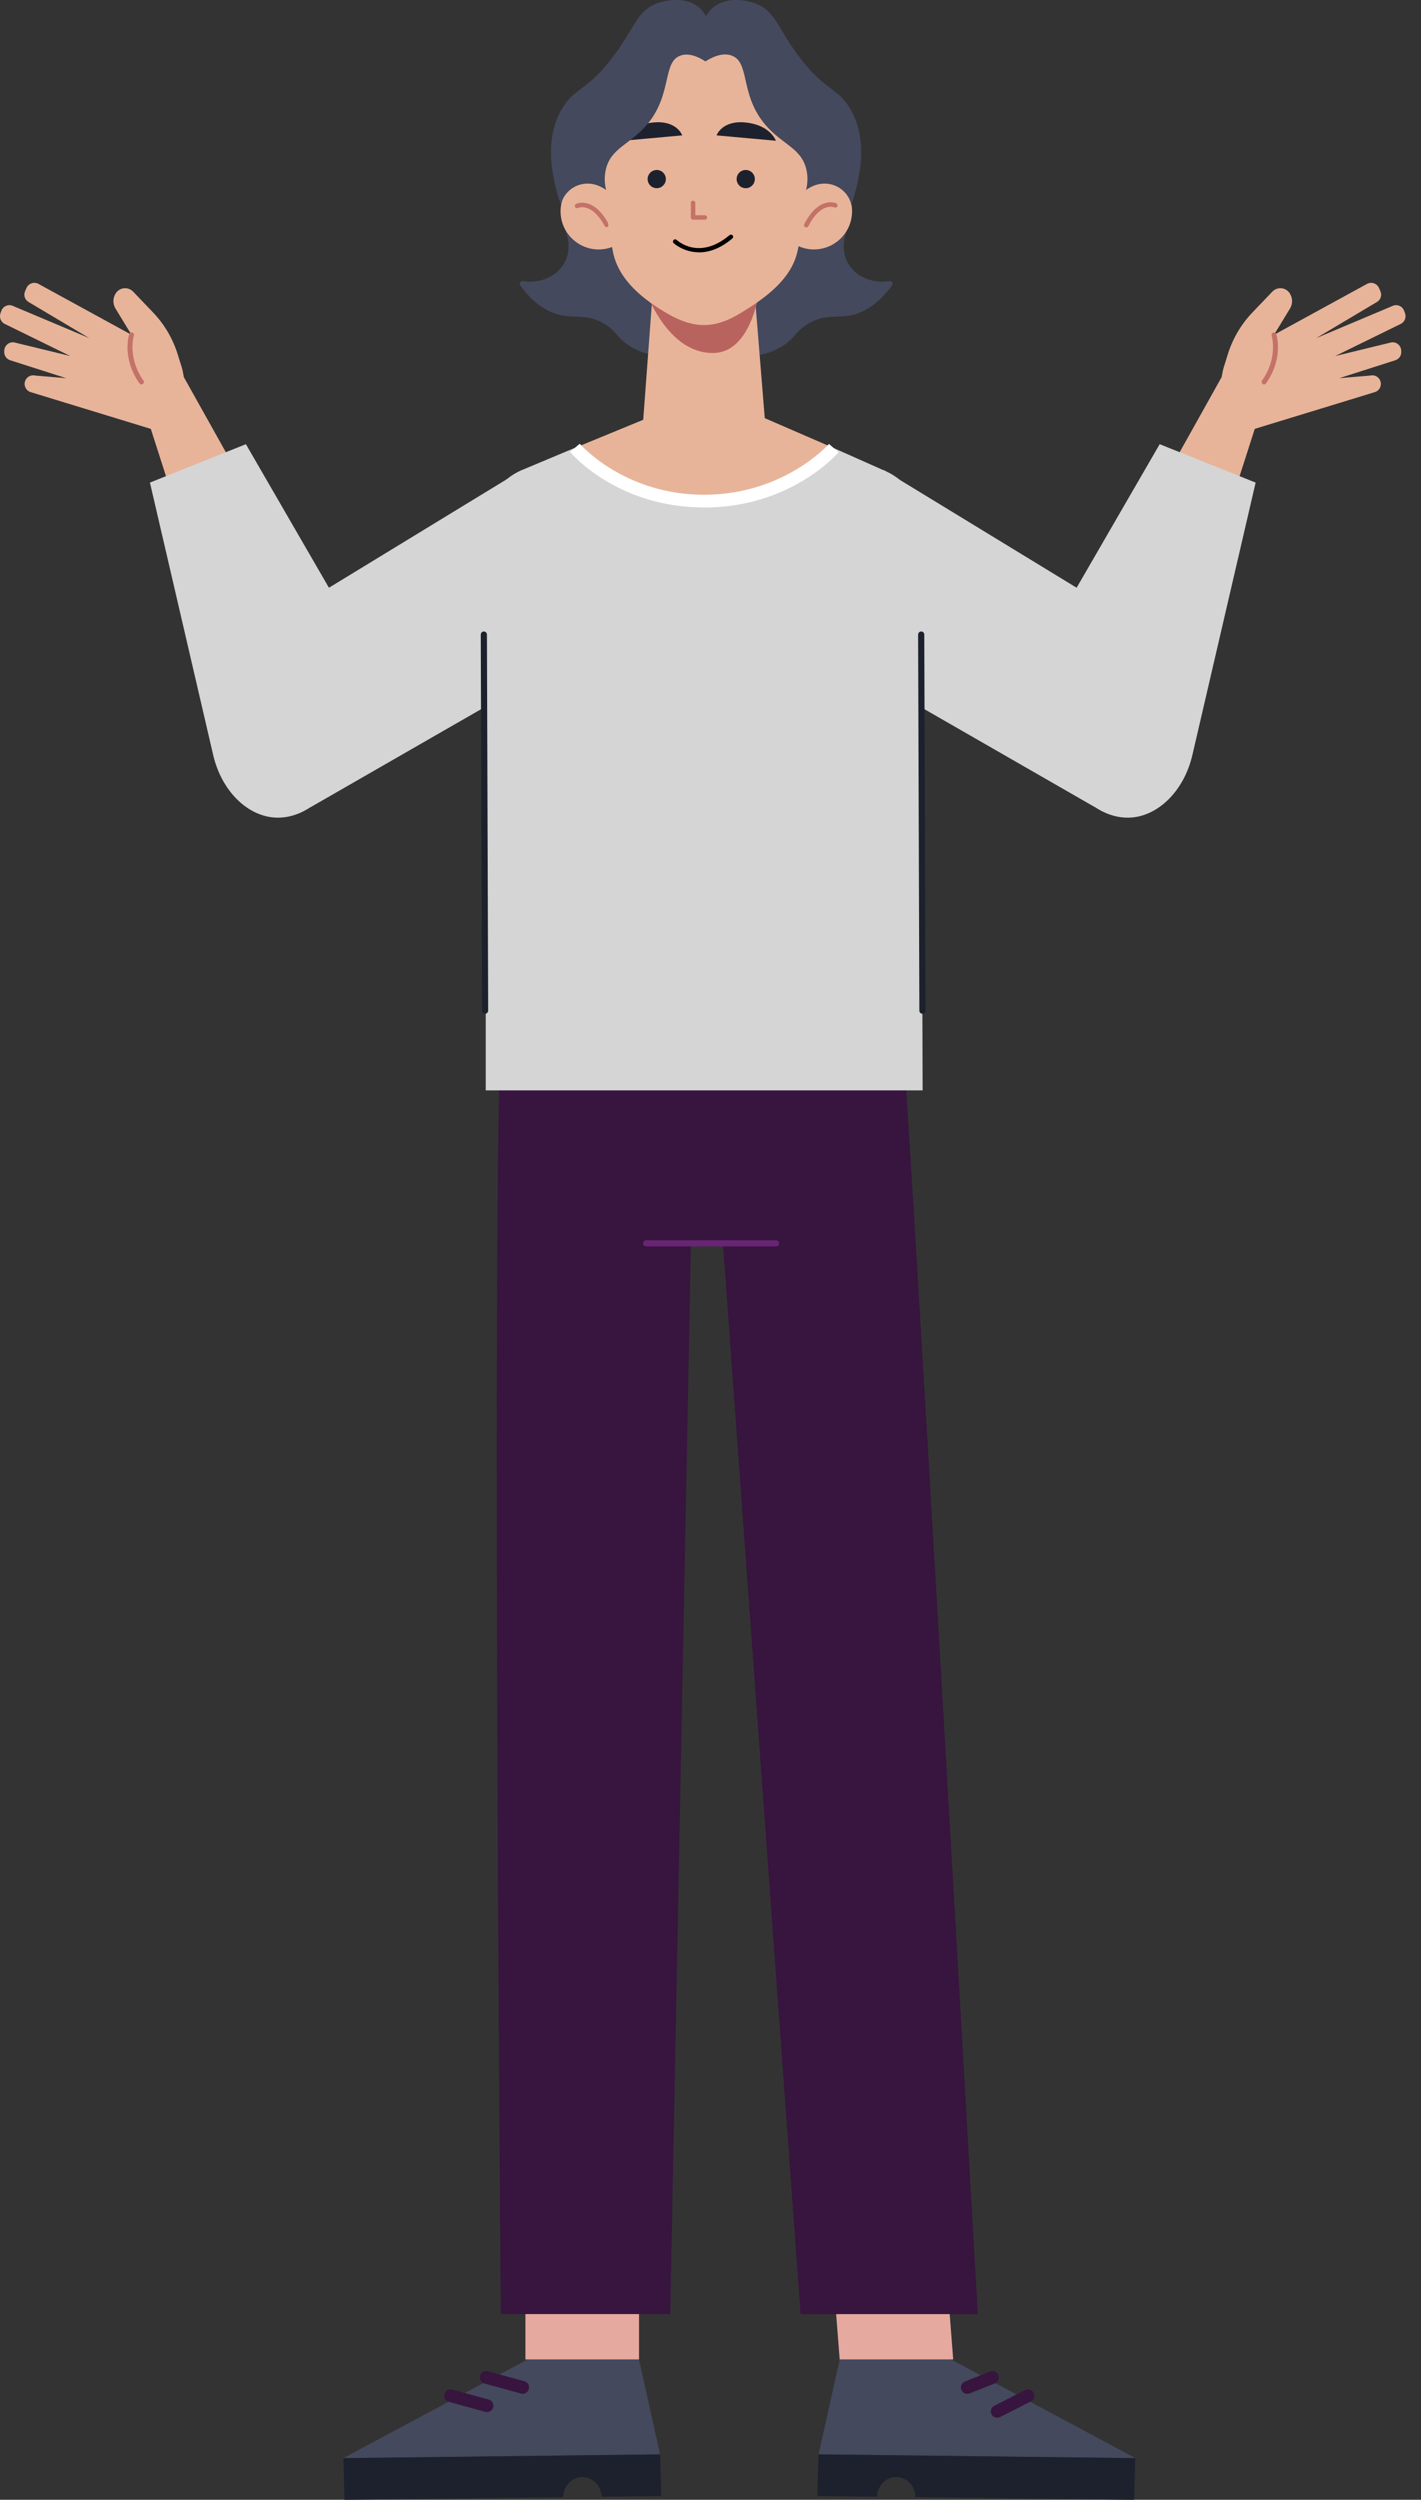 <svg width="91" height="160" viewBox="0 0 91 160" fill="none" xmlns="http://www.w3.org/2000/svg">
<rect x="0" y="0" width="91" height="160" fill="#333333" stroke="none"/>
<g clip-path="url(#clip0_736_14233)">
<path d="M40.919 151.02H33.782L21.984 157.333L42.271 157.089L40.919 151.02Z" fill="#44495D"/>
<path d="M37.298 158.547C37.966 158.547 38.508 159.109 38.525 159.803L42.347 159.761L42.276 157.093L21.988 157.337L22.06 160.004L36.072 159.832C36.072 159.118 36.622 158.547 37.298 158.547Z" fill="#1D212E"/>
<path d="M31.191 154.388C31.157 154.388 31.119 154.384 31.082 154.372L28.746 153.733C28.528 153.674 28.402 153.452 28.461 153.233C28.52 153.015 28.742 152.889 28.96 152.948L31.296 153.586C31.514 153.645 31.64 153.868 31.581 154.086C31.531 154.267 31.367 154.384 31.191 154.384V154.388Z" fill="#37153E"/>
<path d="M33.476 153.217C33.442 153.217 33.405 153.212 33.367 153.2L31.032 152.561C30.813 152.503 30.687 152.28 30.746 152.062C30.805 151.843 31.032 151.717 31.246 151.776L33.581 152.414C33.8 152.473 33.925 152.696 33.867 152.914C33.816 153.095 33.652 153.217 33.476 153.217Z" fill="#37153E"/>
<path d="M40.923 140.956H33.648V151.016H40.923V140.956Z" fill="#E6A9A0"/>
<path d="M54.255 14.688C54.192 14.831 53.763 15.869 54.297 16.83C54.771 17.687 55.838 18.17 56.96 17.994C57.111 17.969 57.216 18.141 57.123 18.267C56.241 19.489 55.359 19.951 54.675 20.136C53.65 20.409 52.953 20.081 51.882 20.648C51.113 21.052 51.004 21.468 50.39 21.951C49.718 22.48 48.576 22.988 46.526 22.791C46.421 22.476 45.522 19.573 47.316 17.066C48.815 14.97 51.583 14.012 54.255 14.693V14.688Z" fill="#44495D"/>
<path d="M53.776 151.02H60.912L72.71 157.333L52.423 157.089L53.776 151.02Z" fill="#44495D"/>
<path d="M57.392 158.547C56.724 158.547 56.182 159.109 56.166 159.803L52.343 159.761L52.415 157.093L72.702 157.337L72.63 160.004L58.618 159.832C58.618 159.118 58.068 158.547 57.392 158.547Z" fill="#1D212E"/>
<path d="M63.861 154.75C63.714 154.75 63.567 154.67 63.495 154.527C63.394 154.325 63.474 154.082 63.676 153.981L65.65 152.977C65.852 152.876 66.095 152.956 66.196 153.158C66.297 153.359 66.217 153.603 66.015 153.704L64.041 154.708C63.983 154.737 63.919 154.75 63.856 154.75H63.861Z" fill="#37153E"/>
<path d="M61.941 153.217C61.777 153.217 61.626 153.12 61.563 152.96C61.479 152.75 61.584 152.515 61.794 152.431L63.407 151.793C63.617 151.713 63.852 151.814 63.936 152.024C64.02 152.234 63.915 152.469 63.705 152.553L62.092 153.191C62.042 153.212 61.992 153.221 61.941 153.221V153.217Z" fill="#37153E"/>
<path d="M60.265 140.956H52.99L53.772 151.016H61.042L60.265 140.956Z" fill="#E6A9A0"/>
<path d="M36.185 14.688C36.248 14.831 36.677 15.869 36.143 16.83C35.669 17.687 34.602 18.17 33.48 17.994C33.329 17.969 33.224 18.141 33.316 18.267C34.199 19.489 35.081 19.951 35.765 20.136C36.79 20.409 37.487 20.081 38.558 20.648C39.327 21.052 39.436 21.468 40.049 21.951C40.721 22.48 41.864 22.988 43.914 22.791C44.019 22.476 44.917 19.573 43.124 17.066C41.624 14.97 38.857 14.012 36.185 14.693V14.688Z" fill="#44495D"/>
<path d="M57.699 65.066C58.245 70.896 62.617 148.117 62.617 148.117H51.268L46.291 79.527L44.245 79.565L42.922 148.113H32.073C32.073 148.113 31.456 76.461 32.115 65.242L57.694 65.062L57.699 65.066Z" fill="#37153E"/>
<path d="M49.697 79.779H41.381C41.272 79.779 41.184 79.691 41.184 79.582C41.184 79.473 41.272 79.385 41.381 79.385H49.697C49.807 79.385 49.895 79.473 49.895 79.582C49.895 79.691 49.807 79.779 49.697 79.779Z" fill="#682574"/>
<path d="M40.776 13.458C40.814 14.802 39.755 15.927 38.407 15.965C37.063 16.003 35.937 14.944 35.899 13.596C35.862 12.248 36.92 11.126 38.268 11.089C39.612 11.051 40.738 12.109 40.776 13.458Z" fill="#E8B499"/>
<path d="M38.848 14.537C38.798 14.537 38.747 14.512 38.722 14.461C37.882 12.933 37.054 13.294 37.017 13.311C36.945 13.344 36.857 13.311 36.823 13.243C36.79 13.172 36.819 13.084 36.891 13.05C36.937 13.029 37.995 12.538 38.974 14.323C39.012 14.394 38.987 14.482 38.915 14.52C38.894 14.533 38.869 14.537 38.844 14.537H38.848Z" fill="#C47268"/>
<path d="M49.685 13.525C49.685 14.873 50.777 15.965 52.125 15.965C53.473 15.965 54.565 14.873 54.565 13.525C54.565 12.177 53.473 11.085 52.125 11.085C50.777 11.085 49.685 12.177 49.685 13.525Z" fill="#E8B499"/>
<path d="M51.634 14.554C51.613 14.554 51.587 14.55 51.566 14.537C51.495 14.499 51.466 14.415 51.503 14.344C52.436 12.534 53.507 12.991 53.553 13.012C53.624 13.046 53.658 13.13 53.624 13.206C53.591 13.277 53.503 13.31 53.435 13.277C53.398 13.26 52.558 12.928 51.764 14.478C51.739 14.529 51.688 14.558 51.634 14.558V14.554Z" fill="#C47268"/>
<path d="M48.357 19.145C48.357 19.145 46.984 20.115 45.728 20.354C44.472 20.594 43.258 19.867 43.242 19.859C43.225 19.85 41.776 19.015 41.776 19.015L41.179 27.045L41.343 27.18C43.468 28.936 46.53 28.952 48.681 27.23L48.992 26.978L48.357 19.145Z" fill="#E8B499"/>
<path d="M41.179 18.17C41.179 18.17 42.544 22.644 45.694 22.593C48.282 22.555 48.698 18.17 48.698 18.17H41.183H41.179Z" fill="#B9635E"/>
<path d="M51.818 9.278C51.835 12.034 51.449 14.419 51.066 16.108C50.688 17.763 49.235 18.922 47.71 19.863L47.433 20.035C45.816 21.031 44.485 21.06 42.834 20.123C41.171 19.178 39.625 17.922 39.26 16.15C38.596 12.928 38.504 9.354 38.504 9.354C38.504 9.354 37.567 1.894 44.749 1.995C51.932 2.096 51.822 9.287 51.822 9.287L51.818 9.278Z" fill="#E8B499"/>
<path d="M42.641 11.463C42.641 11.782 42.38 12.046 42.057 12.046C41.734 12.046 41.473 11.786 41.473 11.463C41.473 11.139 41.734 10.879 42.057 10.879C42.38 10.879 42.641 11.139 42.641 11.463Z" fill="#1D212E"/>
<path d="M48.34 11.463C48.34 11.782 48.08 12.046 47.757 12.046C47.433 12.046 47.173 11.786 47.173 11.463C47.173 11.139 47.433 10.879 47.757 10.879C48.08 10.879 48.34 11.139 48.34 11.463Z" fill="#1D212E"/>
<path d="M45.14 14.062H44.384C44.304 14.062 44.241 13.999 44.241 13.92V12.987C44.241 12.907 44.304 12.844 44.384 12.844C44.464 12.844 44.527 12.907 44.527 12.987V13.777H45.14C45.22 13.777 45.283 13.84 45.283 13.92C45.283 13.999 45.22 14.062 45.14 14.062Z" fill="#C47268"/>
<path d="M39.894 9.009L43.691 8.665C43.691 8.665 43.351 7.678 41.813 7.842C40.242 8.006 39.89 9.009 39.89 9.009H39.894Z" fill="#1D212E"/>
<path d="M49.685 9.009L45.888 8.665C45.888 8.665 46.228 7.678 47.765 7.842C49.336 8.006 49.689 9.009 49.689 9.009H49.685Z" fill="#1D212E"/>
<path d="M33.413 30.09C28.755 32.934 24.093 35.773 19.435 38.613L19.85 51.688C25.197 48.618 30.548 45.539 35.9 42.469L33.413 30.086V30.09Z" fill="#D5D5D5"/>
<path d="M11.736 24.072L8.863 24.975L14.945 43.914C15.667 46.026 18.162 46.917 20.061 45.741C21.636 44.762 22.165 42.717 21.262 41.095L11.736 24.072Z" fill="#E8B499"/>
<path d="M11.614 23.437L11.383 22.69C11.072 21.686 10.534 20.766 9.808 20.006L8.527 18.666C8.22 18.351 7.703 18.38 7.443 18.733C7.22 19.031 7.203 19.434 7.397 19.75L8.422 21.43L2.478 18.179C2.188 18.011 1.823 18.137 1.693 18.439L1.605 18.645C1.5 18.889 1.584 19.166 1.802 19.313L5.721 21.644L0.848 19.59C0.55 19.443 0.193 19.59 0.084 19.901L0.029 20.056C-0.063 20.317 0.055 20.611 0.302 20.732L4.507 22.791L0.97 21.93C0.63 21.833 0.294 22.081 0.273 22.433V22.505C0.256 22.748 0.403 22.967 0.63 23.051L4.242 24.206L2.251 24.038C1.857 23.946 1.5 24.298 1.592 24.697C1.634 24.886 1.773 25.038 1.957 25.096L11.093 27.89L11.656 25.798C11.866 25.021 11.849 24.198 11.618 23.429L11.614 23.437Z" fill="#E8B499"/>
<path d="M9.06 24.605C9.009 24.605 8.963 24.58 8.93 24.538C7.796 22.933 8.253 21.451 8.274 21.388C8.3 21.304 8.388 21.257 8.472 21.287C8.556 21.312 8.602 21.4 8.573 21.484C8.568 21.497 8.144 22.887 9.186 24.357C9.236 24.429 9.219 24.525 9.148 24.576C9.119 24.597 9.089 24.605 9.056 24.605H9.06Z" fill="#C47268"/>
<path d="M23.471 41.776C20.896 37.328 18.322 32.884 15.747 28.431L9.602 30.889C10.946 36.681 12.294 42.473 13.639 48.269C14.159 50.579 15.789 52.196 17.566 52.327C18.557 52.398 19.372 51.999 19.846 51.688C21.052 48.383 22.262 45.077 23.467 41.771L23.471 41.776Z" fill="#D5D5D5"/>
<path d="M56.598 30.09C61.256 32.934 65.919 35.773 70.577 38.613L70.161 51.688C64.814 48.618 59.463 45.539 54.112 42.469L56.598 30.086V30.09Z" fill="#D5D5D5"/>
<path d="M78.276 24.072L81.149 24.975L75.067 43.914C74.344 46.026 71.849 46.917 69.951 45.741C68.376 44.762 67.847 42.717 68.75 41.095L78.272 24.067L78.276 24.072Z" fill="#E8B499"/>
<path d="M78.393 23.437L78.624 22.69C78.935 21.686 79.473 20.766 80.199 20.006L81.48 18.666C81.787 18.351 82.304 18.38 82.564 18.733C82.787 19.031 82.803 19.434 82.61 19.75L81.585 21.43L87.529 18.179C87.819 18.011 88.184 18.137 88.314 18.439L88.402 18.645C88.507 18.889 88.423 19.166 88.205 19.313L84.286 21.644L89.159 19.59C89.457 19.443 89.814 19.59 89.923 19.901L89.978 20.056C90.07 20.317 89.952 20.611 89.704 20.732L85.5 22.791L89.037 21.93C89.377 21.833 89.713 22.081 89.734 22.433V22.505C89.751 22.748 89.604 22.967 89.377 23.051L85.765 24.206L87.756 24.038C88.15 23.946 88.507 24.298 88.415 24.697C88.373 24.886 88.234 25.038 88.05 25.096L78.914 27.89L78.351 25.798C78.141 25.021 78.158 24.198 78.389 23.429L78.393 23.437Z" fill="#E8B499"/>
<path d="M80.951 24.605C80.918 24.605 80.888 24.597 80.859 24.576C80.787 24.525 80.771 24.429 80.821 24.357C81.863 22.879 81.439 21.497 81.434 21.484C81.409 21.4 81.455 21.312 81.535 21.287C81.619 21.262 81.707 21.308 81.733 21.388C81.754 21.451 82.211 22.933 81.077 24.538C81.048 24.58 80.998 24.605 80.947 24.605H80.951Z" fill="#C47268"/>
<path d="M66.54 41.776C69.115 37.328 71.69 32.884 74.265 28.431L80.41 30.889C79.066 36.681 77.717 42.473 76.373 48.269C75.853 50.579 74.223 52.196 72.446 52.327C71.455 52.398 70.64 51.999 70.165 51.688C68.96 48.383 67.75 45.077 66.545 41.771L66.54 41.776Z" fill="#D5D5D5"/>
<path d="M53.398 28.683L56.737 30.166C58.085 30.767 58.963 32.107 58.967 33.585L59.085 69.791H31.107V33.556C31.107 32.044 32.014 30.679 33.413 30.091L36.819 28.663L53.402 28.679L53.398 28.683Z" fill="#D5D5D5"/>
<path d="M45.308 25.176L53.402 28.683C53.402 28.683 45.085 36.198 36.819 28.667L45.308 25.176Z" fill="#E8B499"/>
<path d="M45.086 32.48C39.571 32.48 36.626 29.074 36.504 28.927L37.126 28.402C37.155 28.436 39.965 31.666 45.086 31.666C50.206 31.666 53.058 28.444 53.087 28.415L53.704 28.948C53.578 29.091 50.596 32.485 45.086 32.485V32.48Z" fill="white"/>
<path d="M59.072 64.885C58.963 64.885 58.875 64.797 58.875 64.688L58.795 40.621C58.795 40.511 58.883 40.419 58.992 40.419C59.102 40.419 59.19 40.507 59.19 40.616L59.27 64.684C59.27 64.793 59.181 64.885 59.072 64.885Z" fill="#1D212E"/>
<path d="M31.065 64.885C30.956 64.885 30.867 64.797 30.867 64.688L30.788 40.621C30.788 40.511 30.876 40.419 30.985 40.419C31.094 40.419 31.182 40.507 31.182 40.616L31.262 64.684C31.262 64.793 31.174 64.885 31.065 64.885Z" fill="#1D212E"/>
<path d="M44.762 16.15C43.771 16.15 43.145 15.566 43.137 15.558C43.082 15.503 43.082 15.419 43.137 15.36C43.187 15.306 43.275 15.306 43.334 15.356C43.393 15.411 44.775 16.683 46.719 15.05C46.778 14.999 46.867 15.007 46.917 15.066C46.967 15.125 46.959 15.213 46.9 15.264C46.094 15.94 45.367 16.154 44.766 16.154L44.762 16.15Z" fill="black"/>
<path d="M46.803 3.541C48.072 3.927 47.333 6.048 49.038 8.018C50.109 9.257 51.319 9.48 51.638 10.845C51.764 11.379 51.697 11.849 51.621 12.164C51.693 12.109 52.335 11.61 53.175 11.79C53.847 11.933 54.372 12.45 54.519 13.109C55.615 9.858 55.086 7.989 54.398 6.88C53.616 5.624 52.932 5.838 51.377 3.889C49.794 1.907 49.723 0.668 48.294 0.189C48.181 0.151 46.829 -0.311 45.829 0.361C44.876 1.004 44.552 2.457 45.178 3.927C45.947 3.448 46.459 3.432 46.808 3.537L46.803 3.541Z" fill="#44495D"/>
<path d="M43.632 3.541C42.381 3.902 43.103 6.048 41.398 8.018C40.327 9.257 39.117 9.48 38.798 10.845C38.672 11.378 38.739 11.849 38.815 12.164C38.743 12.109 38.1 11.61 37.261 11.79C36.588 11.933 36.063 12.45 35.916 13.109C34.82 9.858 35.349 7.989 36.038 6.88C36.819 5.624 37.504 5.838 39.058 3.889C40.642 1.907 40.713 0.668 42.141 0.189C42.25 0.151 43.62 -0.319 44.607 0.361C45.539 1.004 45.833 2.466 45.169 3.927C44.456 3.469 43.968 3.44 43.628 3.537L43.632 3.541Z" fill="#44495D"/>
</g>
<defs>
<clipPath id="clip0_736_14233">
<rect width="90.011" height="160" fill="white"/>
</clipPath>
</defs>
</svg>
